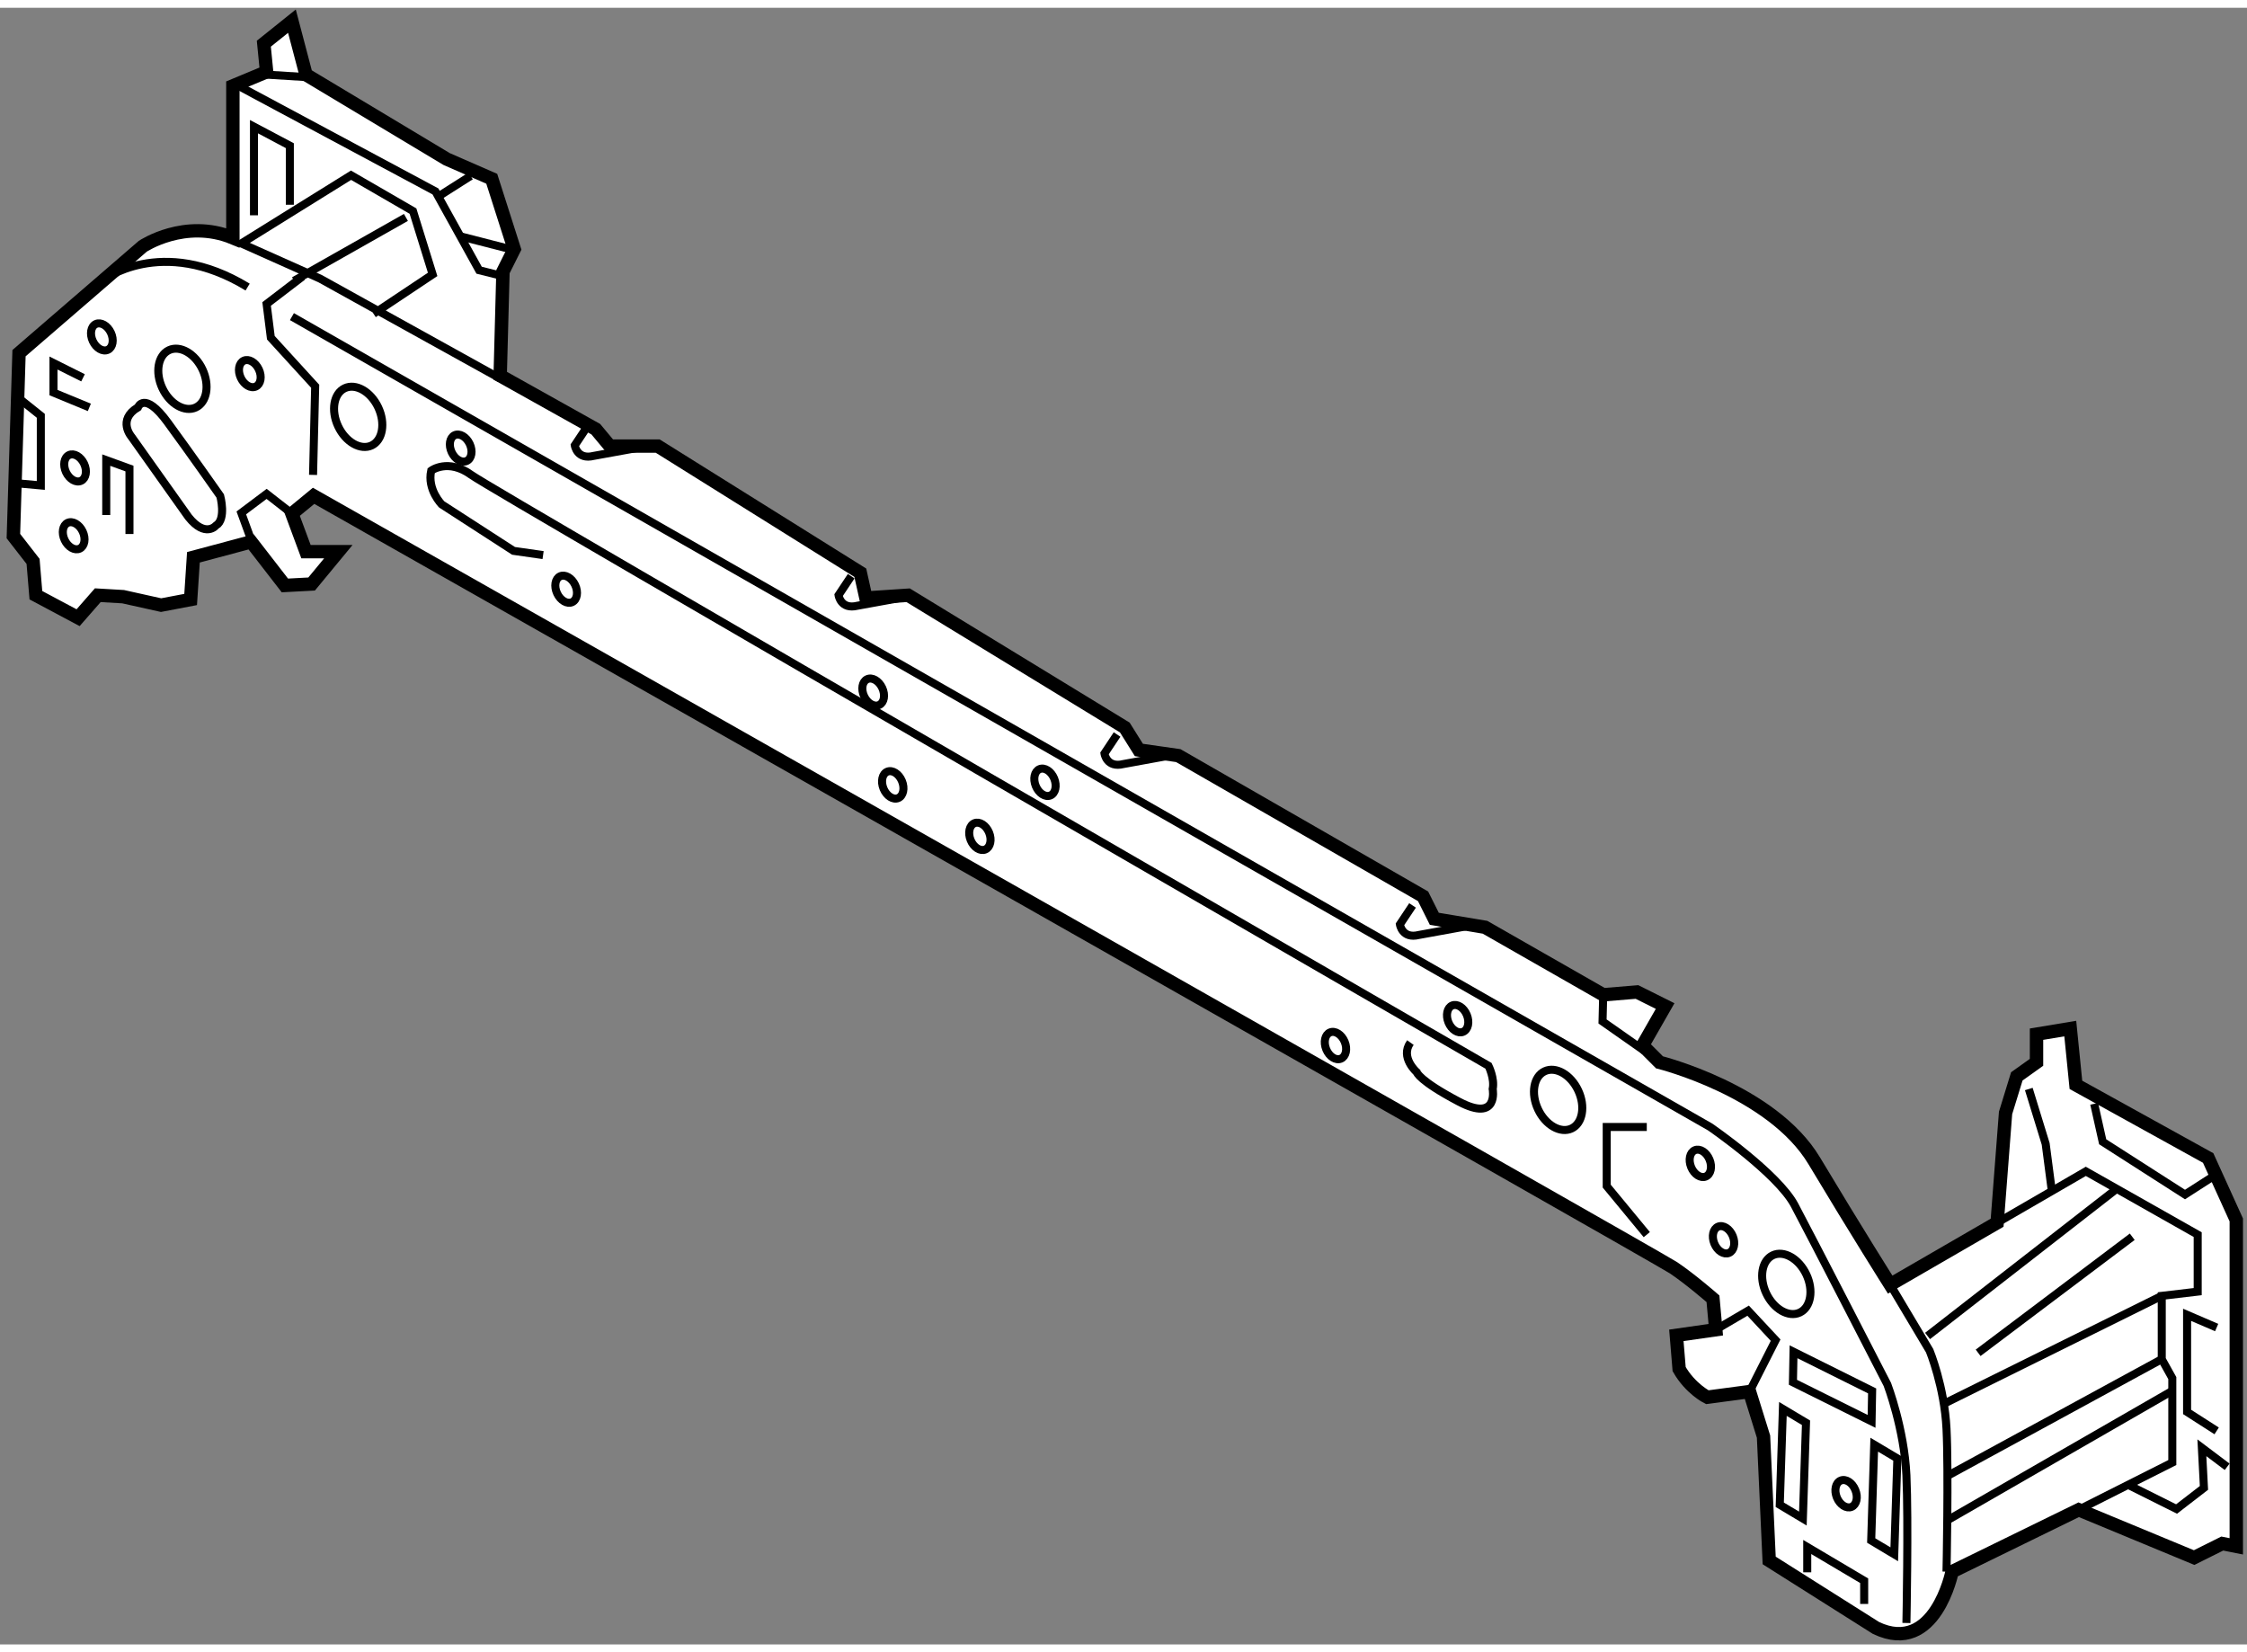 <?xml version="1.0" encoding="utf-8"?>
<!-- Generator: Adobe Illustrator 15.1.0, SVG Export Plug-In . SVG Version: 6.00 Build 0)  -->
<!DOCTYPE svg PUBLIC "-//W3C//DTD SVG 1.1//EN" "http://www.w3.org/Graphics/SVG/1.1/DTD/svg11.dtd">
<svg version="1.1" xmlns="http://www.w3.org/2000/svg" xmlns:xlink="http://www.w3.org/1999/xlink" x="0px" y="0px" width="244.8px"
	 height="180px" viewBox="97.417 1.512 83.899 61.109" enable-background="new 0 0 244.8 180" xml:space="preserve">
	
<rect x="97.417" y="1.512" width="83.899" height="61.109" fill="#808080" stroke="none"/>
	
<g><path fill="#FFFFFF" stroke="#000000" stroke-width="0.5" d="M101.068,23.445l-0.735,0.84l-1.576-0.84l-0.105-1.262l-0.735-0.945
			l0.21-6.83l4.622-3.992c0,0,1.576-1.05,3.363-0.315V4.428l1.26-0.525l-0.104-1.05l1.049-0.841l0.526,1.997l5.253,3.152
			l1.682,0.735l0.839,2.626l-0.42,0.84l-0.104,3.888l3.57,1.996l0.526,0.631h1.786l7.564,4.728l0.21,0.945l1.576-0.104l8.09,4.938
			l0.526,0.84l1.471,0.21l9.14,5.253l0.42,0.841l1.892,0.315l4.413,2.521l1.262-0.104l1.051,0.525l-0.841,1.47l0.63,0.631
			c0,0,4.202,1.05,5.778,3.677c1.574,2.628,2.836,4.623,2.836,4.623l3.993-2.311l0.315-4.098l0.42-1.366l0.736-0.525v-1.051
			l1.26-0.209l0.211,2.101l4.938,2.731l1.05,2.313v12.187l-0.523-0.104l-1.051,0.524l-4.31-1.786l-4.729,2.313
			c0,0-0.631,3.152-2.837,2.102l-3.991-2.522l-0.211-4.623l-0.523-1.682l-1.577,0.21c0,0-0.63-0.314-1.051-1.05l-0.104-1.26
			l1.472-0.21l-0.105-1.156c0,0-0.841-0.733-1.472-1.156c-0.594-0.396-45.554-25.865-50.778-28.824l-0.81,0.667l0.526,1.418h1.208
			l-0.998,1.208l-0.998,0.053l-1.261-1.628l-2.154,0.577l-0.104,1.576l-1.104,0.21l-1.418-0.315L101.068,23.445z"></path><polyline fill="none" stroke="#000000" stroke-width="0.3" points="106.322,4.428 113.676,8.368 115.306,11.31 116.146,11.52 		
			"></polyline><line fill="none" stroke="#000000" stroke-width="0.3" x1="114.99" y1="7.79" x2="113.834" y2="8.525"></line><line fill="none" stroke="#000000" stroke-width="0.3" x1="116.461" y1="10.521" x2="114.622" y2="10.049"></line><line fill="none" stroke="#000000" stroke-width="0.3" x1="107.372" y1="4.008" x2="109.054" y2="4.113"></line><polyline fill="none" stroke="#000000" stroke-width="0.3" points="111.365,12.938 113.571,11.467 112.837,9.103 110.524,7.764 
			106.427,10.311 109.369,11.625 116.094,15.354 		"></polyline><path fill="none" stroke="#000000" stroke-width="0.3" d="M101.226,11.704c0,0,2.207-1.734,5.437,0.236"></path><polyline fill="none" stroke="#000000" stroke-width="0.3" points="109.106,18.953 109.185,15.643 107.53,13.831 107.372,12.571 
			108.712,11.546 		"></polyline><path fill="none" stroke="#000000" stroke-width="0.3" d="M108.317,13.043l52.954,30.258c0,0,2.521,1.734,3.151,2.916
			c0.63,1.182,3.466,6.698,3.466,6.698s0.631,1.654,0.711,3.388c0.078,1.733,0,5.517,0,5.517"></path><path fill="none" stroke="#000000" stroke-width="0.3" d="M167.994,49.186l1.472,2.469c0,0,0.552,1.34,0.63,2.915
			c0.08,1.575,0,5.333,0,5.333"></path><ellipse transform="matrix(0.905 -0.425 0.425 0.905 3.4 48.72)" fill="none" stroke="#000000" stroke-width="0.3" cx="110.8" cy="16.746" rx="0.827" ry="1.181"></ellipse><ellipse transform="matrix(0.905 -0.425 0.425 0.905 3.325 45.732)" fill="none" stroke="#000000" stroke-width="0.3" cx="104.26" cy="15.407" rx="0.827" ry="1.181"></ellipse><ellipse transform="matrix(0.905 -0.426 0.426 0.905 -5.297 74.587)" fill="none" stroke="#000000" stroke-width="0.3" cx="164.067" cy="49.133" rx="0.827" ry="1.182"></ellipse><ellipse transform="matrix(0.905 -0.425 0.425 0.905 -3.257 70.102)" fill="none" stroke="#000000" stroke-width="0.3" cx="155.636" cy="42.356" rx="0.828" ry="1.181"></ellipse><ellipse transform="matrix(0.905 -0.426 0.426 0.905 1.408 52.708)" fill="none" stroke="#000000" stroke-width="0.3" cx="118.521" cy="23.208" rx="0.371" ry="0.532"></ellipse><ellipse transform="matrix(0.905 -0.425 0.425 0.905 3.676 46.817)" fill="none" stroke="#000000" stroke-width="0.3" cx="106.764" cy="15.17" rx="0.372" ry="0.532"></ellipse><ellipse transform="matrix(0.905 -0.426 0.426 0.905 0.49 44.666)" fill="none" stroke="#000000" stroke-width="0.3" cx="100.144" cy="21.238" rx="0.372" ry="0.531"></ellipse><ellipse transform="matrix(0.905 -0.425 0.425 0.905 1.597 44.421)" fill="none" stroke="#000000" stroke-width="0.3" cx="100.223" cy="18.637" rx="0.372" ry="0.531"></ellipse><ellipse transform="matrix(0.905 -0.425 0.425 0.905 0.875 57.898)" fill="none" stroke="#000000" stroke-width="0.3" cx="130.027" cy="26.99" rx="0.372" ry="0.531"></ellipse><ellipse transform="matrix(0.924 -0.382 0.382 0.924 -1.285 54.423)" fill="none" stroke="#000000" stroke-width="0.3" cx="136.459" cy="30.449" rx="0.371" ry="0.532"></ellipse><ellipse transform="matrix(0.924 -0.381 0.381 0.924 -4.197 59.249)" fill="none" stroke="#000000" stroke-width="0.3" cx="147.357" cy="40.21" rx="0.372" ry="0.531"></ellipse><ellipse transform="matrix(0.924 -0.381 0.381 0.924 -4.851 64.764)" fill="none" stroke="#000000" stroke-width="0.3" cx="160.989" cy="44.623" rx="0.371" ry="0.532"></ellipse><ellipse transform="matrix(0.924 -0.381 0.381 0.924 -5.866 65.327)" fill="none" stroke="#000000" stroke-width="0.3" cx="161.856" cy="47.46" rx="0.372" ry="0.531"></ellipse><path fill="none" stroke="#000000" stroke-width="0.3" d="M166.69,56.852c0.113,0.272,0.05,0.554-0.139,0.633
			c-0.19,0.079-0.436-0.078-0.549-0.349c-0.11-0.272-0.048-0.555,0.143-0.633C166.336,56.423,166.58,56.58,166.69,56.852z"></path><ellipse transform="matrix(0.924 -0.381 0.381 0.924 -3.476 60.899)" fill="none" stroke="#000000" stroke-width="0.3" cx="151.922" cy="39.22" rx="0.371" ry="0.532"></ellipse><ellipse transform="matrix(0.924 -0.382 0.382 0.924 -2.269 53.6)" fill="none" stroke="#000000" stroke-width="0.3" cx="134.036" cy="32.522" rx="0.372" ry="0.531"></ellipse><ellipse transform="matrix(0.924 -0.383 0.383 0.924 -1.762 52.326)" fill="none" stroke="#000000" stroke-width="0.3" cx="130.73" cy="30.596" rx="0.372" ry="0.533"></ellipse><ellipse transform="matrix(0.904 -0.427 0.427 0.904 3.275 50.634)" fill="none" stroke="#000000" stroke-width="0.3" cx="114.662" cy="18.007" rx="0.371" ry="0.531"></ellipse><ellipse transform="matrix(0.905 -0.425 0.425 0.905 3.713 44.315)" fill="none" stroke="#000000" stroke-width="0.3" cx="101.248" cy="13.83" rx="0.372" ry="0.531"></ellipse><path fill="none" stroke="#000000" stroke-width="0.3" d="M117.695,21.947l-1.104-0.158l-2.68-1.733c0,0-0.551-0.552-0.394-1.261
			c0,0,0.631-0.473,1.497,0.158c0.866,0.63,37.981,22.063,37.981,22.063s0.237,0.473,0.157,0.867c0,0,0.236,1.261-1.26,0.473
			c-1.498-0.788-1.577-1.103-1.577-1.103s-0.63-0.552-0.236-1.104"></path><polyline fill="none" stroke="#000000" stroke-width="0.3" points="158.905,47.32 157.409,45.508 157.409,43.301 158.905,43.301 
					"></polyline><path fill="none" stroke="#000000" stroke-width="0.3" d="M119.35,17.14l-0.472,0.709c0,0,0.078,0.552,0.708,0.394l1.735-0.315"></path><path fill="none" stroke="#000000" stroke-width="0.3" d="M129.199,22.735l-0.472,0.709c0,0,0.078,0.551,0.708,0.394l1.734-0.315"></path><path fill="none" stroke="#000000" stroke-width="0.3" d="M139.127,28.646l-0.471,0.709c0,0,0.078,0.552,0.708,0.394l1.735-0.316"></path><path fill="none" stroke="#000000" stroke-width="0.3" d="M150.159,35.028l-0.472,0.709c0,0,0.079,0.552,0.709,0.394l1.732-0.315"></path><polyline fill="none" stroke="#000000" stroke-width="0.3" points="157.278,38.364 157.253,39.361 158.827,40.465 		"></polyline><polygon fill="none" stroke="#000000" stroke-width="0.3" points="167.298,54.293 164.362,52.833 164.384,51.694 167.319,53.155 
					"></polygon><polygon fill="none" stroke="#000000" stroke-width="0.3" points="168.145,59.256 167.284,58.741 167.397,55.163 168.261,55.677 
					"></polygon><polygon fill="none" stroke="#000000" stroke-width="0.3" points="164.733,57.922 163.87,57.406 163.987,53.828 164.85,54.344 		
			"></polygon><polyline fill="none" stroke="#000000" stroke-width="0.3" points="106.743,21.238 106.427,20.372 107.372,19.662 108.317,20.398 
					"></polyline><path fill="none" stroke="#000000" stroke-width="0.3" d="M104.457,20.529l-2.127-2.995c0,0-0.552-0.63,0.236-1.103
			c0,0,0.237-0.631,1.103,0.551c0.867,1.182,1.971,2.758,1.971,2.758s0.236,0.867-0.158,1.104
			C105.481,20.844,105.087,21.316,104.457,20.529z"></path><polyline fill="none" stroke="#000000" stroke-width="0.3" points="161.482,50.867 162.689,50.159 163.715,51.26 162.743,53.177 
					"></polyline><polyline fill="none" stroke="#000000" stroke-width="0.3" points="106.9,9.26 106.9,5.951 108.239,6.661 108.239,8.866 		"></polyline><polyline fill="none" stroke="#000000" stroke-width="0.3" points="101.384,20.451 101.384,18.401 102.251,18.716 102.251,21.16 
					"></polyline><polyline fill="none" stroke="#000000" stroke-width="0.3" points="100.753,16.432 99.414,15.88 99.414,14.776 100.517,15.328 		
			"></polyline><polyline fill="none" stroke="#000000" stroke-width="0.3" points="98.153,16.117 98.941,16.747 98.941,19.347 98.074,19.268 		
			"></polyline><line fill="none" stroke="#000000" stroke-width="0.3" x1="112.573" y1="9.339" x2="108.396" y2="11.704"></line><polyline fill="none" stroke="#000000" stroke-width="0.3" points="171.987,46.875 175.298,44.957 179.475,47.32 179.475,49.448 
			178.133,49.606 178.133,51.97 178.527,52.678 178.527,55.83 175.034,57.59 		"></polyline><line fill="none" stroke="#000000" stroke-width="0.3" x1="170.018" y1="53.625" x2="178.133" y2="49.606"></line><line fill="none" stroke="#000000" stroke-width="0.3" x1="169.388" y1="51.104" x2="176.479" y2="45.587"></line><line fill="none" stroke="#000000" stroke-width="0.3" x1="171.277" y1="51.733" x2="177.031" y2="47.399"></line><line fill="none" stroke="#000000" stroke-width="0.3" x1="178.133" y1="51.97" x2="170.176" y2="56.303"></line><line fill="none" stroke="#000000" stroke-width="0.3" x1="178.527" y1="53.152" x2="170.176" y2="57.958"></line><polyline fill="none" stroke="#000000" stroke-width="0.3" points="180.183,54.648 179.079,53.94 179.079,50.314 180.183,50.789 
					"></polyline><polyline fill="none" stroke="#000000" stroke-width="0.3" points="175.61,42.435 175.927,43.853 179.001,45.823 180.104,45.114 
					"></polyline><polyline fill="none" stroke="#000000" stroke-width="0.3" points="173.169,41.883 173.799,43.932 174.036,45.745 		"></polyline><polyline fill="none" stroke="#000000" stroke-width="0.3" points="176.951,56.698 178.686,57.565 179.709,56.776 179.631,55.278 
			180.575,55.989 		"></polyline><polyline fill="none" stroke="#000000" stroke-width="0.3" points="164.896,59.928 164.896,58.983 167.022,60.243 167.022,61.11 
					"></polyline></g>


</svg>